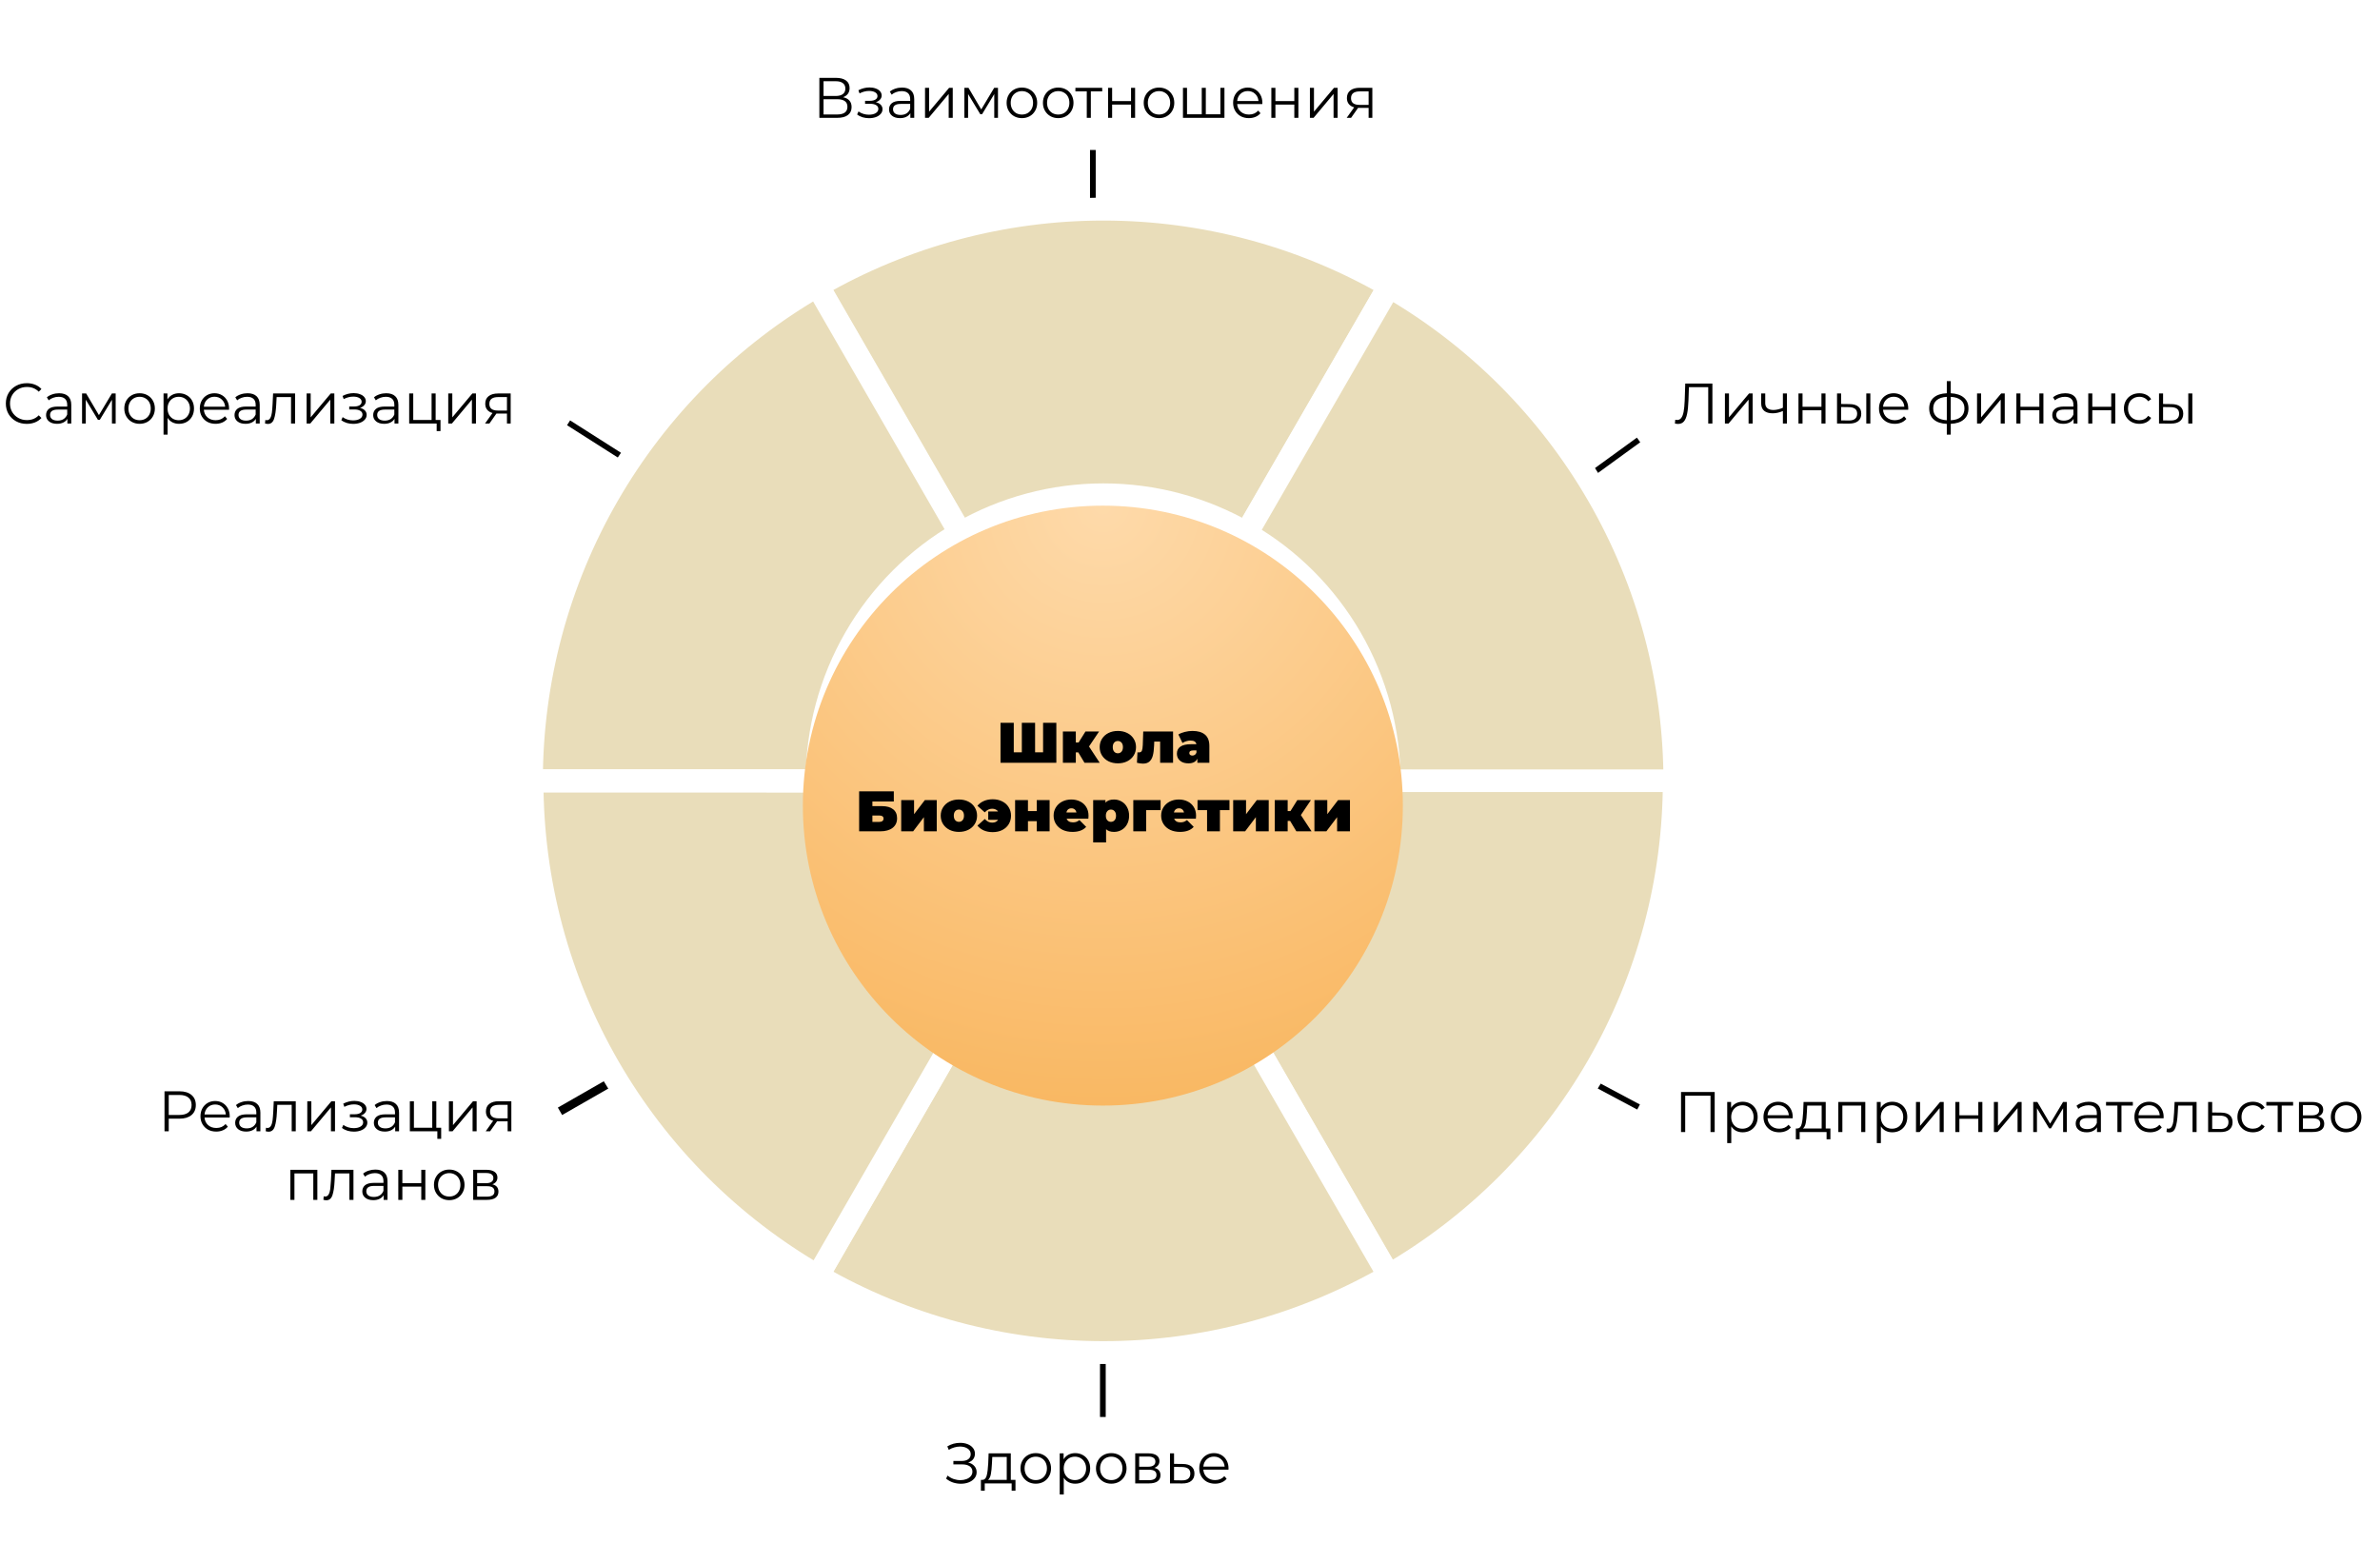 <?xml version="1.0" encoding="UTF-8"?> <svg xmlns="http://www.w3.org/2000/svg" width="833" height="547" viewBox="0 0 833 547" fill="none"> <path d="M196 389L237 365.5" stroke="black" stroke-width="3"></path> <path d="M199 148L237.5 172.5" stroke="black" stroke-width="2"></path> <path d="M382.5 52.5V100" stroke="black" stroke-width="2"></path> <path d="M537 180.5L573.5 154" stroke="black" stroke-width="2"></path> <path d="M386 447.5V496" stroke="black" stroke-width="2"></path> <path d="M519 358.5L573.5 387.5" stroke="black" stroke-width="2"></path> <mask id="path-7-outside-1" maskUnits="userSpaceOnUse" x="280.741" y="7.036" width="238.483" height="230.064" fill="black"> <rect fill="white" x="280.741" y="7.036" width="238.483" height="230.064"></rect> <path d="M286.205 100C316.615 82.443 351.112 73.201 386.226 73.205C421.34 73.209 455.835 82.457 486.241 100.021L436.223 186.613C421.02 177.831 403.773 173.207 386.216 173.205C368.658 173.203 351.41 177.824 336.205 186.603L286.205 100Z"></path> </mask> <path d="M286.205 100C316.615 82.443 351.112 73.201 386.226 73.205C421.34 73.209 455.835 82.457 486.241 100.021L436.223 186.613C421.02 177.831 403.773 173.207 386.216 173.205C368.658 173.203 351.41 177.824 336.205 186.603L286.205 100Z" fill="#E9DDBA"></path> <path d="M286.205 100C316.615 82.443 351.112 73.201 386.226 73.205C421.34 73.209 455.835 82.457 486.241 100.021L436.223 186.613C421.02 177.831 403.773 173.207 386.216 173.205C368.658 173.203 351.41 177.824 336.205 186.603L286.205 100Z" stroke="white" stroke-width="8" mask="url(#path-7-outside-1)"></path> <mask id="path-8-outside-2" maskUnits="userSpaceOnUse" x="404.741" y="94.789" width="238.483" height="230.064" fill="black"> <rect fill="white" x="404.741" y="94.789" width="238.483" height="230.064"></rect> <path d="M486.205 100.253C516.615 117.81 541.867 143.064 559.421 173.476C576.975 203.888 586.212 238.385 586.205 273.5L486.205 273.479C486.209 255.922 481.59 238.673 472.813 223.467C464.036 208.261 451.41 195.634 436.205 186.855L486.205 100.253Z"></path> </mask> <path d="M486.205 100.253C516.615 117.81 541.867 143.064 559.421 173.476C576.975 203.888 586.212 238.385 586.205 273.5L486.205 273.479C486.209 255.922 481.59 238.673 472.813 223.467C464.036 208.261 451.41 195.634 436.205 186.855L486.205 100.253Z" fill="#E9DDBA"></path> <path d="M486.205 100.253C516.615 117.81 541.867 143.064 559.421 173.476C576.975 203.888 586.212 238.385 586.205 273.5L486.205 273.479C486.209 255.922 481.59 238.673 472.813 223.467C464.036 208.261 451.41 195.634 436.205 186.855L486.205 100.253Z" stroke="white" stroke-width="8" mask="url(#path-8-outside-2)"></path> <mask id="path-9-outside-3" maskUnits="userSpaceOnUse" x="430" y="269.253" width="160" height="183" fill="black"> <rect fill="white" x="430" y="269.253" width="160" height="183"></rect> <path d="M586 273.253C586 308.367 576.755 342.863 559.195 373.271C541.634 403.679 516.377 428.928 485.964 446.479L435.982 359.866C451.189 351.091 463.817 338.466 472.597 323.262C481.378 308.058 486 290.81 486 273.253H586Z"></path> </mask> <path d="M586 273.253C586 308.367 576.755 342.863 559.195 373.271C541.634 403.679 516.377 428.928 485.964 446.479L435.982 359.866C451.189 351.091 463.817 338.466 472.597 323.262C481.378 308.058 486 290.81 486 273.253H586Z" fill="#E9DDBA"></path> <path d="M586 273.253C586 308.367 576.755 342.863 559.195 373.271C541.634 403.679 516.377 428.928 485.964 446.479L435.982 359.866C451.189 351.091 463.817 338.466 472.597 323.262C481.378 308.058 486 290.81 486 273.253H586Z" stroke="white" stroke-width="8" mask="url(#path-9-outside-3)"></path> <mask id="path-10-outside-4" maskUnits="userSpaceOnUse" x="253.187" y="309.563" width="238.483" height="230.064" fill="black"> <rect fill="white" x="253.187" y="309.563" width="238.483" height="230.064"></rect> <path d="M486.205 446.663C455.795 464.22 421.299 473.462 386.184 473.458C351.07 473.454 316.575 464.206 286.169 446.642L336.187 360.05C351.39 368.832 368.637 373.456 386.195 373.458C403.752 373.46 421 368.839 436.205 360.061L486.205 446.663Z"></path> </mask> <path d="M486.205 446.663C455.795 464.22 421.299 473.462 386.184 473.458C351.07 473.454 316.575 464.206 286.169 446.642L336.187 360.05C351.39 368.832 368.637 373.456 386.195 373.458C403.752 373.46 421 368.839 436.205 360.061L486.205 446.663Z" fill="#E9DDBA"></path> <path d="M486.205 446.663C455.795 464.22 421.299 473.462 386.184 473.458C351.07 473.454 316.575 464.206 286.169 446.642L336.187 360.05C351.39 368.832 368.637 373.456 386.195 373.458C403.752 373.46 421 368.839 436.205 360.061L486.205 446.663Z" stroke="white" stroke-width="8" mask="url(#path-10-outside-4)"></path> <mask id="path-11-outside-5" maskUnits="userSpaceOnUse" x="129.187" y="222.063" width="238.483" height="230.064" fill="black"> <rect fill="white" x="129.187" y="222.063" width="238.483" height="230.064"></rect> <path d="M286.205 446.663C255.795 429.106 230.544 403.852 212.99 373.44C195.435 343.028 186.198 308.531 186.205 273.416L286.205 273.437C286.201 290.994 290.82 308.243 299.597 323.449C308.374 338.655 321 351.282 336.205 360.061L286.205 446.663Z"></path> </mask> <path d="M286.205 446.663C255.795 429.106 230.544 403.852 212.99 373.44C195.435 343.028 186.198 308.531 186.205 273.416L286.205 273.437C286.201 290.994 290.82 308.243 299.597 323.449C308.374 338.655 321 351.282 336.205 360.061L286.205 446.663Z" fill="#E9DDBA"></path> <path d="M286.205 446.663C255.795 429.106 230.544 403.852 212.99 373.44C195.435 343.028 186.198 308.531 186.205 273.416L286.205 273.437C286.201 290.994 290.82 308.243 299.597 323.449C308.374 338.655 321 351.282 336.205 360.061L286.205 446.663Z" stroke="white" stroke-width="8" mask="url(#path-11-outside-5)"></path> <mask id="path-12-outside-6" maskUnits="userSpaceOnUse" x="182" y="94.253" width="160" height="183" fill="black"> <rect fill="white" x="182" y="94.253" width="160" height="183"></rect> <path d="M186 273.253C186 238.138 195.245 203.643 212.805 173.235C230.366 142.827 255.623 117.578 286.036 100.027L336.018 186.64C320.811 195.415 308.183 208.04 299.403 223.244C290.622 238.448 286 255.696 286 273.253L186 273.253Z"></path> </mask> <path d="M186 273.253C186 238.138 195.245 203.643 212.805 173.235C230.366 142.827 255.623 117.578 286.036 100.027L336.018 186.64C320.811 195.415 308.183 208.04 299.403 223.244C290.622 238.448 286 255.696 286 273.253L186 273.253Z" fill="#E9DDBA"></path> <path d="M186 273.253C186 238.138 195.245 203.643 212.805 173.235C230.366 142.827 255.623 117.578 286.036 100.027L336.018 186.64C320.811 195.415 308.183 208.04 299.403 223.244C290.622 238.448 286 255.696 286 273.253L186 273.253Z" stroke="white" stroke-width="8" mask="url(#path-12-outside-6)"></path> <path d="M295.078 34.033C296.051 34.233 296.791 34.626 297.298 35.213C297.805 35.786 298.058 36.54 298.058 37.473C298.058 38.686 297.625 39.62 296.758 40.273C295.905 40.926 294.645 41.253 292.978 41.253H286.778V27.253H292.598C294.091 27.253 295.258 27.56 296.098 28.173C296.938 28.786 297.358 29.673 297.358 30.833C297.358 31.62 297.158 32.286 296.758 32.833C296.358 33.366 295.798 33.766 295.078 34.033ZM288.238 33.593H292.518C293.598 33.593 294.425 33.373 294.998 32.933C295.585 32.493 295.878 31.853 295.878 31.013C295.878 30.173 295.585 29.533 294.998 29.093C294.425 28.653 293.598 28.433 292.518 28.433H288.238V33.593ZM292.978 40.073C295.391 40.073 296.598 39.173 296.598 37.373C296.598 35.613 295.391 34.733 292.978 34.733H288.238V40.073H292.978ZM306.538 35.773C307.285 35.946 307.858 36.246 308.258 36.673C308.672 37.1 308.878 37.62 308.878 38.233C308.878 38.846 308.665 39.393 308.238 39.873C307.825 40.353 307.258 40.726 306.538 40.993C305.818 41.246 305.025 41.373 304.158 41.373C303.398 41.373 302.652 41.266 301.918 41.053C301.185 40.826 300.545 40.5 299.998 40.073L300.478 39.013C300.958 39.373 301.518 39.653 302.158 39.853C302.798 40.053 303.445 40.153 304.098 40.153C305.072 40.153 305.865 39.973 306.478 39.613C307.105 39.24 307.418 38.74 307.418 38.113C307.418 37.553 307.165 37.12 306.658 36.813C306.152 36.493 305.458 36.333 304.578 36.333H302.778V35.293H304.498C305.285 35.293 305.918 35.146 306.398 34.853C306.878 34.546 307.118 34.14 307.118 33.633C307.118 33.073 306.845 32.633 306.298 32.313C305.765 31.993 305.065 31.833 304.198 31.833C303.065 31.833 301.945 32.12 300.838 32.693L300.438 31.593C301.692 30.94 302.992 30.613 304.338 30.613C305.138 30.613 305.858 30.733 306.498 30.973C307.152 31.2 307.658 31.526 308.018 31.953C308.392 32.38 308.578 32.873 308.578 33.433C308.578 33.966 308.392 34.44 308.018 34.853C307.658 35.266 307.165 35.573 306.538 35.773ZM315.722 30.653C317.095 30.653 318.149 31 318.882 31.693C319.615 32.373 319.982 33.386 319.982 34.733V41.253H318.622V39.613C318.302 40.16 317.829 40.586 317.202 40.893C316.589 41.2 315.855 41.353 315.002 41.353C313.829 41.353 312.895 41.073 312.202 40.513C311.509 39.953 311.162 39.213 311.162 38.293C311.162 37.4 311.482 36.68 312.122 36.133C312.775 35.586 313.809 35.313 315.222 35.313H318.562V34.673C318.562 33.766 318.309 33.08 317.802 32.613C317.295 32.133 316.555 31.893 315.582 31.893C314.915 31.893 314.275 32.006 313.662 32.233C313.049 32.446 312.522 32.746 312.082 33.133L311.442 32.073C311.975 31.62 312.615 31.273 313.362 31.033C314.109 30.78 314.895 30.653 315.722 30.653ZM315.222 40.233C316.022 40.233 316.709 40.053 317.282 39.693C317.855 39.32 318.282 38.786 318.562 38.093V36.373H315.262C313.462 36.373 312.562 37 312.562 38.253C312.562 38.866 312.795 39.353 313.262 39.713C313.729 40.06 314.382 40.233 315.222 40.233ZM323.762 30.733H325.182V39.093L332.202 30.733H333.462V41.253H332.042V32.893L325.042 41.253H323.762V30.733ZM349.292 30.733V41.253H347.992V32.933L343.732 39.973H343.092L338.832 32.913V41.253H337.532V30.733H338.972L343.432 38.313L347.972 30.733H349.292ZM357.673 41.353C356.659 41.353 355.746 41.126 354.933 40.673C354.119 40.206 353.479 39.566 353.013 38.753C352.546 37.94 352.313 37.02 352.313 35.993C352.313 34.966 352.546 34.046 353.013 33.233C353.479 32.42 354.119 31.786 354.933 31.333C355.746 30.88 356.659 30.653 357.673 30.653C358.686 30.653 359.599 30.88 360.413 31.333C361.226 31.786 361.859 32.42 362.313 33.233C362.779 34.046 363.013 34.966 363.013 35.993C363.013 37.02 362.779 37.94 362.313 38.753C361.859 39.566 361.226 40.206 360.413 40.673C359.599 41.126 358.686 41.353 357.673 41.353ZM357.673 40.093C358.419 40.093 359.086 39.926 359.673 39.593C360.273 39.246 360.739 38.76 361.073 38.133C361.406 37.506 361.573 36.793 361.573 35.993C361.573 35.193 361.406 34.48 361.073 33.853C360.739 33.226 360.273 32.746 359.673 32.413C359.086 32.066 358.419 31.893 357.673 31.893C356.926 31.893 356.253 32.066 355.653 32.413C355.066 32.746 354.599 33.226 354.252 33.853C353.919 34.48 353.753 35.193 353.753 35.993C353.753 36.793 353.919 37.506 354.252 38.133C354.599 38.76 355.066 39.246 355.653 39.593C356.253 39.926 356.926 40.093 357.673 40.093ZM370.387 41.353C369.374 41.353 368.461 41.126 367.647 40.673C366.834 40.206 366.194 39.566 365.727 38.753C365.261 37.94 365.027 37.02 365.027 35.993C365.027 34.966 365.261 34.046 365.727 33.233C366.194 32.42 366.834 31.786 367.647 31.333C368.461 30.88 369.374 30.653 370.387 30.653C371.401 30.653 372.314 30.88 373.127 31.333C373.941 31.786 374.574 32.42 375.027 33.233C375.494 34.046 375.727 34.966 375.727 35.993C375.727 37.02 375.494 37.94 375.027 38.753C374.574 39.566 373.941 40.206 373.127 40.673C372.314 41.126 371.401 41.353 370.387 41.353ZM370.387 40.093C371.134 40.093 371.801 39.926 372.387 39.593C372.987 39.246 373.454 38.76 373.787 38.133C374.121 37.506 374.287 36.793 374.287 35.993C374.287 35.193 374.121 34.48 373.787 33.853C373.454 33.226 372.987 32.746 372.387 32.413C371.801 32.066 371.134 31.893 370.387 31.893C369.641 31.893 368.967 32.066 368.367 32.413C367.781 32.746 367.314 33.226 366.967 33.853C366.634 34.48 366.467 35.193 366.467 35.993C366.467 36.793 366.634 37.506 366.967 38.133C367.314 38.76 367.781 39.246 368.367 39.593C368.967 39.926 369.641 40.093 370.387 40.093ZM385.772 31.993H381.792V41.253H380.372V31.993H376.392V30.733H385.772V31.993ZM387.825 30.733H389.245V35.393H395.865V30.733H397.285V41.253H395.865V36.613H389.245V41.253H387.825V30.733ZM405.661 41.353C404.647 41.353 403.734 41.126 402.921 40.673C402.107 40.206 401.467 39.566 401.001 38.753C400.534 37.94 400.301 37.02 400.301 35.993C400.301 34.966 400.534 34.046 401.001 33.233C401.467 32.42 402.107 31.786 402.921 31.333C403.734 30.88 404.647 30.653 405.661 30.653C406.674 30.653 407.587 30.88 408.401 31.333C409.214 31.786 409.847 32.42 410.301 33.233C410.767 34.046 411.001 34.966 411.001 35.993C411.001 37.02 410.767 37.94 410.301 38.753C409.847 39.566 409.214 40.206 408.401 40.673C407.587 41.126 406.674 41.353 405.661 41.353ZM405.661 40.093C406.407 40.093 407.074 39.926 407.661 39.593C408.261 39.246 408.727 38.76 409.061 38.133C409.394 37.506 409.561 36.793 409.561 35.993C409.561 35.193 409.394 34.48 409.061 33.853C408.727 33.226 408.261 32.746 407.661 32.413C407.074 32.066 406.407 31.893 405.661 31.893C404.914 31.893 404.241 32.066 403.641 32.413C403.054 32.746 402.587 33.226 402.241 33.853C401.907 34.48 401.741 35.193 401.741 35.993C401.741 36.793 401.907 37.506 402.241 38.133C402.587 38.76 403.054 39.246 403.641 39.593C404.241 39.926 404.914 40.093 405.661 40.093ZM428.556 30.733V41.253H414.036V30.733H415.456V40.013H420.616V30.733H422.036V40.013H427.136V30.733H428.556ZM441.81 36.433H433.01C433.09 37.526 433.51 38.413 434.27 39.093C435.03 39.76 435.99 40.093 437.15 40.093C437.803 40.093 438.403 39.98 438.95 39.753C439.497 39.513 439.97 39.166 440.37 38.713L441.17 39.633C440.703 40.193 440.117 40.62 439.41 40.913C438.717 41.206 437.95 41.353 437.11 41.353C436.03 41.353 435.07 41.126 434.23 40.673C433.403 40.206 432.757 39.566 432.29 38.753C431.823 37.94 431.59 37.02 431.59 35.993C431.59 34.966 431.81 34.046 432.25 33.233C432.703 32.42 433.317 31.786 434.09 31.333C434.877 30.88 435.757 30.653 436.73 30.653C437.703 30.653 438.577 30.88 439.35 31.333C440.123 31.786 440.73 32.42 441.17 33.233C441.61 34.033 441.83 34.953 441.83 35.993L441.81 36.433ZM436.73 31.873C435.717 31.873 434.863 32.2 434.17 32.853C433.49 33.493 433.103 34.333 433.01 35.373H440.47C440.377 34.333 439.983 33.493 439.29 32.853C438.61 32.2 437.757 31.873 436.73 31.873ZM444.973 30.733H446.393V35.393H453.013V30.733H454.433V41.253H453.013V36.613H446.393V41.253H444.973V30.733ZM458.469 30.733H459.889V39.093L466.909 30.733H468.169V41.253H466.749V32.893L459.749 41.253H458.469V30.733ZM480.319 30.733V41.253H479.019V37.773H475.719H475.319L472.879 41.253H471.339L473.959 37.573C473.145 37.346 472.519 36.96 472.079 36.413C471.639 35.866 471.419 35.173 471.419 34.333C471.419 33.16 471.819 32.266 472.619 31.653C473.419 31.04 474.512 30.733 475.899 30.733H480.319ZM472.859 34.373C472.859 35.933 473.852 36.713 475.839 36.713H479.019V31.993H475.939C473.885 31.993 472.859 32.786 472.859 34.373Z" fill="black"></path> <path d="M599.34 134.253V148.253H597.88V135.533H591.12L590.96 140.213C590.893 142.146 590.733 143.706 590.48 144.893C590.24 146.066 589.867 146.946 589.36 147.533C588.853 148.106 588.18 148.393 587.34 148.393C586.98 148.393 586.607 148.346 586.22 148.253L586.34 146.933C586.567 146.986 586.787 147.013 587 147.013C587.587 147.013 588.06 146.78 588.42 146.313C588.793 145.846 589.073 145.126 589.26 144.153C589.447 143.166 589.573 141.866 589.64 140.253L589.84 134.253H599.34ZM603.723 137.733H605.143V146.093L612.163 137.733H613.423V148.253H612.003V139.893L605.003 148.253H603.723V137.733ZM625.433 137.733V148.253H624.013V143.873C622.799 144.406 621.606 144.673 620.433 144.673C619.166 144.673 618.179 144.386 617.473 143.813C616.766 143.226 616.413 142.353 616.413 141.193V137.733H617.833V141.113C617.833 141.9 618.086 142.5 618.593 142.913C619.099 143.313 619.799 143.513 620.693 143.513C621.679 143.513 622.786 143.253 624.013 142.733V137.733H625.433ZM629.465 137.733H630.885V142.393H637.505V137.733H638.925V148.253H637.505V143.613H630.885V148.253H629.465V137.733ZM647.381 141.453C648.701 141.466 649.708 141.76 650.401 142.333C651.095 142.906 651.441 143.733 651.441 144.813C651.441 145.933 651.068 146.793 650.321 147.393C649.575 147.993 648.508 148.286 647.121 148.273L642.961 148.253V137.733H644.381V141.413L647.381 141.453ZM653.201 137.733H654.621V148.253H653.201V137.733ZM647.041 147.193C648.015 147.206 648.748 147.013 649.241 146.613C649.748 146.2 650.001 145.6 650.001 144.813C650.001 144.04 649.755 143.466 649.261 143.093C648.768 142.72 648.028 142.526 647.041 142.513L644.381 142.473V147.153L647.041 147.193ZM667.865 143.433H659.065C659.145 144.526 659.565 145.413 660.325 146.093C661.085 146.76 662.045 147.093 663.205 147.093C663.858 147.093 664.458 146.98 665.005 146.753C665.551 146.513 666.025 146.166 666.425 145.713L667.225 146.633C666.758 147.193 666.171 147.62 665.465 147.913C664.771 148.206 664.005 148.353 663.165 148.353C662.085 148.353 661.125 148.126 660.285 147.673C659.458 147.206 658.811 146.566 658.345 145.753C657.878 144.94 657.645 144.02 657.645 142.993C657.645 141.966 657.865 141.046 658.305 140.233C658.758 139.42 659.371 138.786 660.145 138.333C660.931 137.88 661.811 137.653 662.785 137.653C663.758 137.653 664.631 137.88 665.405 138.333C666.178 138.786 666.785 139.42 667.225 140.233C667.665 141.033 667.885 141.953 667.885 142.993L667.865 143.433ZM662.785 138.873C661.771 138.873 660.918 139.2 660.225 139.853C659.545 140.493 659.158 141.333 659.065 142.373H666.525C666.431 141.333 666.038 140.493 665.345 139.853C664.665 139.2 663.811 138.873 662.785 138.873ZM688.962 142.973C688.962 144.613 688.422 145.9 687.342 146.833C686.262 147.766 684.736 148.273 682.762 148.353V152.133H681.382V148.373C679.422 148.293 677.902 147.786 676.822 146.853C675.756 145.906 675.222 144.613 675.222 142.973C675.222 141.346 675.756 140.073 676.822 139.153C677.902 138.233 679.422 137.733 681.382 137.653V133.413H682.762V137.653C684.736 137.746 686.262 138.253 687.342 139.173C688.422 140.093 688.962 141.36 688.962 142.973ZM676.622 142.973C676.622 144.226 677.022 145.206 677.822 145.913C678.636 146.62 679.822 147.02 681.382 147.113V138.913C679.836 138.993 678.656 139.386 677.842 140.093C677.029 140.786 676.622 141.746 676.622 142.973ZM682.762 147.113C684.322 147.033 685.509 146.64 686.322 145.933C687.149 145.226 687.562 144.24 687.562 142.973C687.562 141.733 687.149 140.766 686.322 140.073C685.509 139.38 684.322 138.993 682.762 138.913V147.113ZM691.965 137.733H693.385V146.093L700.405 137.733H701.665V148.253H700.245V139.893L693.245 148.253H691.965V137.733ZM705.735 137.733H707.155V142.393H713.775V137.733H715.195V148.253H713.775V143.613H707.155V148.253H705.735V137.733ZM722.851 137.653C724.224 137.653 725.278 138 726.011 138.693C726.744 139.373 727.111 140.386 727.111 141.733V148.253H725.751V146.613C725.431 147.16 724.958 147.586 724.331 147.893C723.718 148.2 722.984 148.353 722.131 148.353C720.958 148.353 720.024 148.073 719.331 147.513C718.638 146.953 718.291 146.213 718.291 145.293C718.291 144.4 718.611 143.68 719.251 143.133C719.904 142.586 720.938 142.313 722.351 142.313H725.691V141.673C725.691 140.766 725.438 140.08 724.931 139.613C724.424 139.133 723.684 138.893 722.711 138.893C722.044 138.893 721.404 139.006 720.791 139.233C720.178 139.446 719.651 139.746 719.211 140.133L718.571 139.073C719.104 138.62 719.744 138.273 720.491 138.033C721.238 137.78 722.024 137.653 722.851 137.653ZM722.351 147.233C723.151 147.233 723.838 147.053 724.411 146.693C724.984 146.32 725.411 145.786 725.691 145.093V143.373H722.391C720.591 143.373 719.691 144 719.691 145.253C719.691 145.866 719.924 146.353 720.391 146.713C720.858 147.06 721.511 147.233 722.351 147.233ZM730.891 137.733H732.311V142.393H738.931V137.733H740.351V148.253H738.931V143.613H732.311V148.253H730.891V137.733ZM748.787 148.353C747.747 148.353 746.814 148.126 745.987 147.673C745.174 147.22 744.534 146.586 744.067 145.773C743.601 144.946 743.367 144.02 743.367 142.993C743.367 141.966 743.601 141.046 744.067 140.233C744.534 139.42 745.174 138.786 745.987 138.333C746.814 137.88 747.747 137.653 748.787 137.653C749.694 137.653 750.501 137.833 751.207 138.193C751.927 138.54 752.494 139.053 752.907 139.733L751.847 140.453C751.501 139.933 751.061 139.546 750.527 139.293C749.994 139.026 749.414 138.893 748.787 138.893C748.027 138.893 747.341 139.066 746.727 139.413C746.127 139.746 745.654 140.226 745.307 140.853C744.974 141.48 744.807 142.193 744.807 142.993C744.807 143.806 744.974 144.526 745.307 145.153C745.654 145.766 746.127 146.246 746.727 146.593C747.341 146.926 748.027 147.093 748.787 147.093C749.414 147.093 749.994 146.966 750.527 146.713C751.061 146.46 751.501 146.073 751.847 145.553L752.907 146.273C752.494 146.953 751.927 147.473 751.207 147.833C750.487 148.18 749.681 148.353 748.787 148.353ZM760.077 141.453C761.397 141.466 762.403 141.76 763.097 142.333C763.79 142.906 764.137 143.733 764.137 144.813C764.137 145.933 763.763 146.793 763.017 147.393C762.27 147.993 761.203 148.286 759.817 148.273L755.657 148.253V137.733H757.077V141.413L760.077 141.453ZM765.897 137.733H767.317V148.253H765.897V137.733ZM759.737 147.193C760.71 147.206 761.443 147.013 761.937 146.613C762.443 146.2 762.697 145.6 762.697 144.813C762.697 144.04 762.45 143.466 761.957 143.093C761.463 142.72 760.723 142.526 759.737 142.513L757.077 142.473V147.153L759.737 147.193Z" fill="black"></path> <path d="M600.14 382.253V396.253H598.68V383.533H589.82V396.253H588.36V382.253H600.14ZM609.944 385.653C610.931 385.653 611.824 385.88 612.624 386.333C613.424 386.773 614.051 387.4 614.504 388.213C614.957 389.026 615.184 389.953 615.184 390.993C615.184 392.046 614.957 392.98 614.504 393.793C614.051 394.606 613.424 395.24 612.624 395.693C611.837 396.133 610.944 396.353 609.944 396.353C609.091 396.353 608.317 396.18 607.624 395.833C606.944 395.473 606.384 394.953 605.944 394.273V400.133H604.524V385.733H605.884V387.813C606.311 387.12 606.871 386.586 607.564 386.213C608.271 385.84 609.064 385.653 609.944 385.653ZM609.844 395.093C610.577 395.093 611.244 394.926 611.844 394.593C612.444 394.246 612.911 393.76 613.244 393.133C613.591 392.506 613.764 391.793 613.764 390.993C613.764 390.193 613.591 389.486 613.244 388.873C612.911 388.246 612.444 387.76 611.844 387.413C611.244 387.066 610.577 386.893 609.844 386.893C609.097 386.893 608.424 387.066 607.824 387.413C607.237 387.76 606.771 388.246 606.424 388.873C606.091 389.486 605.924 390.193 605.924 390.993C605.924 391.793 606.091 392.506 606.424 393.133C606.771 393.76 607.237 394.246 607.824 394.593C608.424 394.926 609.097 395.093 609.844 395.093ZM627.435 391.433H618.635C618.715 392.526 619.135 393.413 619.895 394.093C620.655 394.76 621.615 395.093 622.775 395.093C623.428 395.093 624.028 394.98 624.575 394.753C625.122 394.513 625.595 394.166 625.995 393.713L626.795 394.633C626.328 395.193 625.742 395.62 625.035 395.913C624.342 396.206 623.575 396.353 622.735 396.353C621.655 396.353 620.695 396.126 619.855 395.673C619.028 395.206 618.382 394.566 617.915 393.753C617.448 392.94 617.215 392.02 617.215 390.993C617.215 389.966 617.435 389.046 617.875 388.233C618.328 387.42 618.942 386.786 619.715 386.333C620.502 385.88 621.382 385.653 622.355 385.653C623.328 385.653 624.202 385.88 624.975 386.333C625.748 386.786 626.355 387.42 626.795 388.233C627.235 389.033 627.455 389.953 627.455 390.993L627.435 391.433ZM622.355 386.873C621.342 386.873 620.488 387.2 619.795 387.853C619.115 388.493 618.728 389.333 618.635 390.373H626.095C626.002 389.333 625.608 388.493 624.915 387.853C624.235 387.2 623.382 386.873 622.355 386.873ZM640.643 395.013V398.793H639.303V396.253H629.883V398.793H628.543V395.013H629.143C629.85 394.973 630.33 394.453 630.583 393.453C630.837 392.453 631.01 391.053 631.103 389.253L631.243 385.733H639.003V395.013H640.643ZM632.403 389.333C632.337 390.826 632.21 392.06 632.023 393.033C631.837 393.993 631.503 394.653 631.023 395.013H637.583V386.993H632.523L632.403 389.333ZM652.851 385.733V396.253H651.431V386.993H644.831V396.253H643.411V385.733H652.851ZM662.307 385.653C663.294 385.653 664.187 385.88 664.987 386.333C665.787 386.773 666.414 387.4 666.867 388.213C667.321 389.026 667.547 389.953 667.547 390.993C667.547 392.046 667.321 392.98 666.867 393.793C666.414 394.606 665.787 395.24 664.987 395.693C664.201 396.133 663.307 396.353 662.307 396.353C661.454 396.353 660.681 396.18 659.987 395.833C659.307 395.473 658.747 394.953 658.307 394.273V400.133H656.887V385.733H658.247V387.813C658.674 387.12 659.234 386.586 659.927 386.213C660.634 385.84 661.427 385.653 662.307 385.653ZM662.207 395.093C662.941 395.093 663.607 394.926 664.207 394.593C664.807 394.246 665.274 393.76 665.607 393.133C665.954 392.506 666.127 391.793 666.127 390.993C666.127 390.193 665.954 389.486 665.607 388.873C665.274 388.246 664.807 387.76 664.207 387.413C663.607 387.066 662.941 386.893 662.207 386.893C661.461 386.893 660.787 387.066 660.187 387.413C659.601 387.76 659.134 388.246 658.787 388.873C658.454 389.486 658.287 390.193 658.287 390.993C658.287 391.793 658.454 392.506 658.787 393.133C659.134 393.76 659.601 394.246 660.187 394.593C660.787 394.926 661.461 395.093 662.207 395.093ZM670.598 385.733H672.018V394.093L679.038 385.733H680.298V396.253H678.878V387.893L671.878 396.253H670.598V385.733ZM684.368 385.733H685.788V390.393H692.408V385.733H693.828V396.253H692.408V391.613H685.788V396.253H684.368V385.733ZM697.864 385.733H699.284V394.093L706.304 385.733H707.564V396.253H706.144V387.893L699.144 396.253H697.864V385.733ZM723.393 385.733V396.253H722.093V387.933L717.833 394.973H717.193L712.933 387.913V396.253H711.633V385.733H713.073L717.533 393.313L722.073 385.733H723.393ZM731.054 385.653C732.427 385.653 733.481 386 734.214 386.693C734.947 387.373 735.314 388.386 735.314 389.733V396.253H733.954V394.613C733.634 395.16 733.161 395.586 732.534 395.893C731.921 396.2 731.187 396.353 730.334 396.353C729.161 396.353 728.227 396.073 727.534 395.513C726.841 394.953 726.494 394.213 726.494 393.293C726.494 392.4 726.814 391.68 727.454 391.133C728.107 390.586 729.141 390.313 730.554 390.313H733.894V389.673C733.894 388.766 733.641 388.08 733.134 387.613C732.627 387.133 731.887 386.893 730.914 386.893C730.247 386.893 729.607 387.006 728.994 387.233C728.381 387.446 727.854 387.746 727.414 388.133L726.774 387.073C727.307 386.62 727.947 386.273 728.694 386.033C729.441 385.78 730.227 385.653 731.054 385.653ZM730.554 395.233C731.354 395.233 732.041 395.053 732.614 394.693C733.187 394.32 733.614 393.786 733.894 393.093V391.373H730.594C728.794 391.373 727.894 392 727.894 393.253C727.894 393.866 728.127 394.353 728.594 394.713C729.061 395.06 729.714 395.233 730.554 395.233ZM746.494 386.993H742.514V396.253H741.094V386.993H737.114V385.733H746.494V386.993ZM757.259 391.433H748.459C748.539 392.526 748.959 393.413 749.719 394.093C750.479 394.76 751.439 395.093 752.599 395.093C753.252 395.093 753.852 394.98 754.399 394.753C754.946 394.513 755.419 394.166 755.819 393.713L756.619 394.633C756.152 395.193 755.566 395.62 754.859 395.913C754.166 396.206 753.399 396.353 752.559 396.353C751.479 396.353 750.519 396.126 749.679 395.673C748.852 395.206 748.206 394.566 747.739 393.753C747.272 392.94 747.039 392.02 747.039 390.993C747.039 389.966 747.259 389.046 747.699 388.233C748.152 387.42 748.766 386.786 749.539 386.333C750.326 385.88 751.206 385.653 752.179 385.653C753.152 385.653 754.026 385.88 754.799 386.333C755.572 386.786 756.179 387.42 756.619 388.233C757.059 389.033 757.279 389.953 757.279 390.993L757.259 391.433ZM752.179 386.873C751.166 386.873 750.312 387.2 749.619 387.853C748.939 388.493 748.552 389.333 748.459 390.373H755.919C755.826 389.333 755.432 388.493 754.739 387.853C754.059 387.2 753.206 386.873 752.179 386.873ZM768.808 385.733V396.253H767.388V386.993H762.348L762.208 389.593C762.101 391.78 761.848 393.46 761.448 394.633C761.048 395.806 760.334 396.393 759.308 396.393C759.028 396.393 758.688 396.34 758.288 396.233L758.388 395.013C758.628 395.066 758.794 395.093 758.888 395.093C759.434 395.093 759.848 394.84 760.128 394.333C760.408 393.826 760.594 393.2 760.688 392.453C760.781 391.706 760.861 390.72 760.928 389.493L761.108 385.733H768.808ZM777.364 389.453C778.684 389.466 779.684 389.76 780.364 390.333C781.058 390.906 781.404 391.733 781.404 392.813C781.404 393.933 781.031 394.793 780.284 395.393C779.551 395.993 778.484 396.286 777.084 396.273L772.844 396.253V385.733H774.264V389.413L777.364 389.453ZM777.004 395.193C777.978 395.206 778.711 395.013 779.204 394.613C779.711 394.2 779.964 393.6 779.964 392.813C779.964 392.04 779.718 391.466 779.224 391.093C778.731 390.72 777.991 390.526 777.004 390.513L774.264 390.473V395.153L777.004 395.193ZM788.514 396.353C787.474 396.353 786.54 396.126 785.714 395.673C784.9 395.22 784.26 394.586 783.794 393.773C783.327 392.946 783.094 392.02 783.094 390.993C783.094 389.966 783.327 389.046 783.794 388.233C784.26 387.42 784.9 386.786 785.714 386.333C786.54 385.88 787.474 385.653 788.514 385.653C789.42 385.653 790.227 385.833 790.934 386.193C791.654 386.54 792.22 387.053 792.634 387.733L791.574 388.453C791.227 387.933 790.787 387.546 790.254 387.293C789.72 387.026 789.14 386.893 788.514 386.893C787.754 386.893 787.067 387.066 786.454 387.413C785.854 387.746 785.38 388.226 785.034 388.853C784.7 389.48 784.534 390.193 784.534 390.993C784.534 391.806 784.7 392.526 785.034 393.153C785.38 393.766 785.854 394.246 786.454 394.593C787.067 394.926 787.754 395.093 788.514 395.093C789.14 395.093 789.72 394.966 790.254 394.713C790.787 394.46 791.227 394.073 791.574 393.553L792.634 394.273C792.22 394.953 791.654 395.473 790.934 395.833C790.214 396.18 789.407 396.353 788.514 396.353ZM802.588 386.993H798.608V396.253H797.188V386.993H793.208V385.733H802.588V386.993ZM811.341 390.813C812.768 391.146 813.481 392.006 813.481 393.393C813.481 394.313 813.141 395.02 812.461 395.513C811.781 396.006 810.768 396.253 809.421 396.253H804.641V385.733H809.281C810.481 385.733 811.421 385.966 812.101 386.433C812.781 386.9 813.121 387.566 813.121 388.433C813.121 389.006 812.961 389.5 812.641 389.913C812.334 390.313 811.901 390.613 811.341 390.813ZM806.021 390.413H809.181C809.994 390.413 810.614 390.26 811.041 389.953C811.481 389.646 811.701 389.2 811.701 388.613C811.701 388.026 811.481 387.586 811.041 387.293C810.614 387 809.994 386.853 809.181 386.853H806.021V390.413ZM809.361 395.133C810.268 395.133 810.948 394.986 811.401 394.693C811.854 394.4 812.081 393.94 812.081 393.313C812.081 392.686 811.874 392.226 811.461 391.933C811.048 391.626 810.394 391.473 809.501 391.473H806.021V395.133H809.361ZM821.149 396.353C820.136 396.353 819.222 396.126 818.409 395.673C817.596 395.206 816.956 394.566 816.489 393.753C816.022 392.94 815.789 392.02 815.789 390.993C815.789 389.966 816.022 389.046 816.489 388.233C816.956 387.42 817.596 386.786 818.409 386.333C819.222 385.88 820.136 385.653 821.149 385.653C822.162 385.653 823.076 385.88 823.889 386.333C824.702 386.786 825.336 387.42 825.789 388.233C826.256 389.046 826.489 389.966 826.489 390.993C826.489 392.02 826.256 392.94 825.789 393.753C825.336 394.566 824.702 395.206 823.889 395.673C823.076 396.126 822.162 396.353 821.149 396.353ZM821.149 395.093C821.896 395.093 822.562 394.926 823.149 394.593C823.749 394.246 824.216 393.76 824.549 393.133C824.882 392.506 825.049 391.793 825.049 390.993C825.049 390.193 824.882 389.48 824.549 388.853C824.216 388.226 823.749 387.746 823.149 387.413C822.562 387.066 821.896 386.893 821.149 386.893C820.402 386.893 819.729 387.066 819.129 387.413C818.542 387.746 818.076 388.226 817.729 388.853C817.396 389.48 817.229 390.193 817.229 390.993C817.229 391.793 817.396 392.506 817.729 393.133C818.076 393.76 818.542 394.246 819.129 394.593C819.729 394.926 820.402 395.093 821.149 395.093Z" fill="black"></path> <path d="M338.864 511.933C339.784 512.16 340.504 512.573 341.024 513.173C341.557 513.773 341.824 514.493 341.824 515.333C341.824 516.146 341.57 516.86 341.064 517.473C340.557 518.086 339.884 518.56 339.044 518.893C338.204 519.213 337.29 519.373 336.304 519.373C335.37 519.373 334.45 519.226 333.544 518.933C332.65 518.626 331.844 518.173 331.124 517.573L331.664 516.513C332.277 517.033 332.977 517.433 333.764 517.713C334.55 517.98 335.344 518.113 336.144 518.113C336.904 518.113 337.604 517.993 338.244 517.753C338.884 517.513 339.39 517.173 339.764 516.733C340.15 516.28 340.344 515.746 340.344 515.133C340.344 514.32 340.024 513.693 339.384 513.253C338.744 512.813 337.844 512.593 336.684 512.593H333.684V511.393H336.604C337.59 511.393 338.357 511.186 338.904 510.773C339.464 510.346 339.744 509.76 339.744 509.013C339.744 508.186 339.39 507.54 338.684 507.073C337.977 506.593 337.09 506.353 336.024 506.353C335.357 506.353 334.684 506.453 334.004 506.653C333.324 506.84 332.677 507.126 332.064 507.513L331.564 506.293C332.95 505.466 334.45 505.053 336.064 505.053C337.01 505.053 337.877 505.206 338.664 505.513C339.45 505.82 340.07 506.26 340.524 506.833C340.99 507.406 341.224 508.08 341.224 508.853C341.224 509.6 341.017 510.246 340.604 510.793C340.19 511.326 339.61 511.706 338.864 511.933ZM355.419 518.013V521.793H354.079V519.253H344.659V521.793H343.319V518.013H343.919C344.625 517.973 345.105 517.453 345.359 516.453C345.612 515.453 345.785 514.053 345.879 512.253L346.019 508.733H353.779V518.013H355.419ZM347.179 512.333C347.112 513.826 346.985 515.06 346.799 516.033C346.612 516.993 346.279 517.653 345.799 518.013H352.359V509.993H347.299L347.179 512.333ZM362.526 519.353C361.513 519.353 360.599 519.126 359.786 518.673C358.973 518.206 358.333 517.566 357.866 516.753C357.399 515.94 357.166 515.02 357.166 513.993C357.166 512.966 357.399 512.046 357.866 511.233C358.333 510.42 358.973 509.786 359.786 509.333C360.599 508.88 361.513 508.653 362.526 508.653C363.539 508.653 364.453 508.88 365.266 509.333C366.079 509.786 366.713 510.42 367.166 511.233C367.633 512.046 367.866 512.966 367.866 513.993C367.866 515.02 367.633 515.94 367.166 516.753C366.713 517.566 366.079 518.206 365.266 518.673C364.453 519.126 363.539 519.353 362.526 519.353ZM362.526 518.093C363.273 518.093 363.939 517.926 364.526 517.593C365.126 517.246 365.593 516.76 365.926 516.133C366.259 515.506 366.426 514.793 366.426 513.993C366.426 513.193 366.259 512.48 365.926 511.853C365.593 511.226 365.126 510.746 364.526 510.413C363.939 510.066 363.273 509.893 362.526 509.893C361.779 509.893 361.106 510.066 360.506 510.413C359.919 510.746 359.453 511.226 359.106 511.853C358.773 512.48 358.606 513.193 358.606 513.993C358.606 514.793 358.773 515.506 359.106 516.133C359.453 516.76 359.919 517.246 360.506 517.593C361.106 517.926 361.779 518.093 362.526 518.093ZM376.321 508.653C377.308 508.653 378.201 508.88 379.001 509.333C379.801 509.773 380.428 510.4 380.881 511.213C381.334 512.026 381.561 512.953 381.561 513.993C381.561 515.046 381.334 515.98 380.881 516.793C380.428 517.606 379.801 518.24 379.001 518.693C378.214 519.133 377.321 519.353 376.321 519.353C375.468 519.353 374.694 519.18 374.001 518.833C373.321 518.473 372.761 517.953 372.321 517.273V523.133H370.901V508.733H372.261V510.813C372.688 510.12 373.248 509.586 373.941 509.213C374.648 508.84 375.441 508.653 376.321 508.653ZM376.221 518.093C376.954 518.093 377.621 517.926 378.221 517.593C378.821 517.246 379.288 516.76 379.621 516.133C379.968 515.506 380.141 514.793 380.141 513.993C380.141 513.193 379.968 512.486 379.621 511.873C379.288 511.246 378.821 510.76 378.221 510.413C377.621 510.066 376.954 509.893 376.221 509.893C375.474 509.893 374.801 510.066 374.201 510.413C373.614 510.76 373.148 511.246 372.801 511.873C372.468 512.486 372.301 513.193 372.301 513.993C372.301 514.793 372.468 515.506 372.801 516.133C373.148 516.76 373.614 517.246 374.201 517.593C374.801 517.926 375.474 518.093 376.221 518.093ZM388.952 519.353C387.938 519.353 387.025 519.126 386.212 518.673C385.398 518.206 384.758 517.566 384.292 516.753C383.825 515.94 383.592 515.02 383.592 513.993C383.592 512.966 383.825 512.046 384.292 511.233C384.758 510.42 385.398 509.786 386.212 509.333C387.025 508.88 387.938 508.653 388.952 508.653C389.965 508.653 390.878 508.88 391.692 509.333C392.505 509.786 393.138 510.42 393.592 511.233C394.058 512.046 394.292 512.966 394.292 513.993C394.292 515.02 394.058 515.94 393.592 516.753C393.138 517.566 392.505 518.206 391.692 518.673C390.878 519.126 389.965 519.353 388.952 519.353ZM388.952 518.093C389.698 518.093 390.365 517.926 390.952 517.593C391.552 517.246 392.018 516.76 392.352 516.133C392.685 515.506 392.852 514.793 392.852 513.993C392.852 513.193 392.685 512.48 392.352 511.853C392.018 511.226 391.552 510.746 390.952 510.413C390.365 510.066 389.698 509.893 388.952 509.893C388.205 509.893 387.532 510.066 386.932 510.413C386.345 510.746 385.878 511.226 385.532 511.853C385.198 512.48 385.032 513.193 385.032 513.993C385.032 514.793 385.198 515.506 385.532 516.133C385.878 516.76 386.345 517.246 386.932 517.593C387.532 517.926 388.205 518.093 388.952 518.093ZM404.027 513.813C405.453 514.146 406.167 515.006 406.167 516.393C406.167 517.313 405.827 518.02 405.147 518.513C404.467 519.006 403.453 519.253 402.107 519.253H397.327V508.733H401.967C403.167 508.733 404.107 508.966 404.787 509.433C405.467 509.9 405.807 510.566 405.807 511.433C405.807 512.006 405.647 512.5 405.327 512.913C405.02 513.313 404.587 513.613 404.027 513.813ZM398.707 513.413H401.867C402.68 513.413 403.3 513.26 403.727 512.953C404.167 512.646 404.387 512.2 404.387 511.613C404.387 511.026 404.167 510.586 403.727 510.293C403.3 510 402.68 509.853 401.867 509.853H398.707V513.413ZM402.047 518.133C402.953 518.133 403.633 517.986 404.087 517.693C404.54 517.4 404.767 516.94 404.767 516.313C404.767 515.686 404.56 515.226 404.147 514.933C403.733 514.626 403.08 514.473 402.187 514.473H398.707V518.133H402.047ZM414.015 512.453C415.335 512.466 416.335 512.76 417.015 513.333C417.708 513.906 418.055 514.733 418.055 515.813C418.055 516.933 417.681 517.793 416.935 518.393C416.201 518.993 415.135 519.286 413.735 519.273L409.495 519.253V508.733H410.915V512.413L414.015 512.453ZM413.655 518.193C414.628 518.206 415.361 518.013 415.855 517.613C416.361 517.2 416.615 516.6 416.615 515.813C416.615 515.04 416.368 514.466 415.875 514.093C415.381 513.72 414.641 513.526 413.655 513.513L410.915 513.473V518.153L413.655 518.193ZM429.964 514.433H421.164C421.244 515.526 421.664 516.413 422.424 517.093C423.184 517.76 424.144 518.093 425.304 518.093C425.957 518.093 426.557 517.98 427.104 517.753C427.651 517.513 428.124 517.166 428.524 516.713L429.324 517.633C428.857 518.193 428.271 518.62 427.564 518.913C426.871 519.206 426.104 519.353 425.264 519.353C424.184 519.353 423.224 519.126 422.384 518.673C421.557 518.206 420.911 517.566 420.444 516.753C419.977 515.94 419.744 515.02 419.744 513.993C419.744 512.966 419.964 512.046 420.404 511.233C420.857 510.42 421.471 509.786 422.244 509.333C423.031 508.88 423.911 508.653 424.884 508.653C425.857 508.653 426.731 508.88 427.504 509.333C428.277 509.786 428.884 510.42 429.324 511.233C429.764 512.033 429.984 512.953 429.984 513.993L429.964 514.433ZM424.884 509.873C423.871 509.873 423.017 510.2 422.324 510.853C421.644 511.493 421.257 512.333 421.164 513.373H428.624C428.531 512.333 428.137 511.493 427.444 510.853C426.764 510.2 425.911 509.873 424.884 509.873Z" fill="black"></path> <path d="M62.819 382C64.605 382 66.005 382.427 67.019 383.28C68.032 384.133 68.539 385.307 68.539 386.8C68.539 388.293 68.032 389.467 67.019 390.32C66.005 391.16 64.605 391.58 62.819 391.58H59.059V396H57.579V382H62.819ZM62.779 390.28C64.165 390.28 65.225 389.98 65.959 389.38C66.692 388.767 67.059 387.907 67.059 386.8C67.059 385.667 66.692 384.8 65.959 384.2C65.225 383.587 64.165 383.28 62.779 383.28H59.059V390.28H62.779ZM80.384 391.18H71.584C71.664 392.273 72.084 393.16 72.844 393.84C73.604 394.507 74.564 394.84 75.724 394.84C76.377 394.84 76.977 394.727 77.524 394.5C78.071 394.26 78.544 393.913 78.944 393.46L79.744 394.38C79.277 394.94 78.691 395.367 77.984 395.66C77.291 395.953 76.524 396.1 75.684 396.1C74.604 396.1 73.644 395.873 72.804 395.42C71.977 394.953 71.331 394.313 70.864 393.5C70.397 392.687 70.164 391.767 70.164 390.74C70.164 389.713 70.384 388.793 70.824 387.98C71.277 387.167 71.891 386.533 72.664 386.08C73.451 385.627 74.331 385.4 75.304 385.4C76.277 385.4 77.151 385.627 77.924 386.08C78.697 386.533 79.304 387.167 79.744 387.98C80.184 388.78 80.404 389.7 80.404 390.74L80.384 391.18ZM75.304 386.62C74.291 386.62 73.437 386.947 72.744 387.6C72.064 388.24 71.677 389.08 71.584 390.12H79.044C78.951 389.08 78.557 388.24 77.864 387.6C77.184 386.947 76.331 386.62 75.304 386.62ZM86.874 385.4C88.248 385.4 89.301 385.747 90.034 386.44C90.768 387.12 91.134 388.133 91.134 389.48V396H89.774V394.36C89.454 394.907 88.981 395.333 88.354 395.64C87.741 395.947 87.008 396.1 86.154 396.1C84.981 396.1 84.048 395.82 83.354 395.26C82.661 394.7 82.314 393.96 82.314 393.04C82.314 392.147 82.634 391.427 83.274 390.88C83.928 390.333 84.961 390.06 86.374 390.06H89.714V389.42C89.714 388.513 89.461 387.827 88.954 387.36C88.448 386.88 87.708 386.64 86.734 386.64C86.068 386.64 85.428 386.753 84.814 386.98C84.201 387.193 83.674 387.493 83.234 387.88L82.594 386.82C83.128 386.367 83.768 386.02 84.514 385.78C85.261 385.527 86.048 385.4 86.874 385.4ZM86.374 394.98C87.174 394.98 87.861 394.8 88.434 394.44C89.008 394.067 89.434 393.533 89.714 392.84V391.12H86.414C84.614 391.12 83.714 391.747 83.714 393C83.714 393.613 83.948 394.1 84.414 394.46C84.881 394.807 85.534 394.98 86.374 394.98ZM103.515 385.48V396H102.095V386.74H97.055L96.915 389.34C96.808 391.527 96.555 393.207 96.154 394.38C95.754 395.553 95.041 396.14 94.014 396.14C93.734 396.14 93.394 396.087 92.995 395.98L93.094 394.76C93.335 394.813 93.501 394.84 93.594 394.84C94.141 394.84 94.555 394.587 94.835 394.08C95.115 393.573 95.301 392.947 95.394 392.2C95.488 391.453 95.568 390.467 95.635 389.24L95.814 385.48H103.515ZM107.551 385.48H108.971V393.84L115.991 385.48H117.251V396H115.831V387.64L108.831 396H107.551V385.48ZM126.226 390.52C126.973 390.693 127.546 390.993 127.946 391.42C128.359 391.847 128.566 392.367 128.566 392.98C128.566 393.593 128.353 394.14 127.926 394.62C127.513 395.1 126.946 395.473 126.226 395.74C125.506 395.993 124.713 396.12 123.846 396.12C123.086 396.12 122.339 396.013 121.606 395.8C120.873 395.573 120.233 395.247 119.686 394.82L120.166 393.76C120.646 394.12 121.206 394.4 121.846 394.6C122.486 394.8 123.133 394.9 123.786 394.9C124.759 394.9 125.553 394.72 126.166 394.36C126.793 393.987 127.106 393.487 127.106 392.86C127.106 392.3 126.853 391.867 126.346 391.56C125.839 391.24 125.146 391.08 124.266 391.08H122.466V390.04H124.186C124.973 390.04 125.606 389.893 126.086 389.6C126.566 389.293 126.806 388.887 126.806 388.38C126.806 387.82 126.533 387.38 125.986 387.06C125.453 386.74 124.753 386.58 123.886 386.58C122.753 386.58 121.633 386.867 120.526 387.44L120.126 386.34C121.379 385.687 122.679 385.36 124.026 385.36C124.826 385.36 125.546 385.48 126.186 385.72C126.839 385.947 127.346 386.273 127.706 386.7C128.079 387.127 128.266 387.62 128.266 388.18C128.266 388.713 128.079 389.187 127.706 389.6C127.346 390.013 126.853 390.32 126.226 390.52ZM135.41 385.4C136.783 385.4 137.836 385.747 138.57 386.44C139.303 387.12 139.67 388.133 139.67 389.48V396H138.31V394.36C137.99 394.907 137.516 395.333 136.89 395.64C136.276 395.947 135.543 396.1 134.69 396.1C133.516 396.1 132.583 395.82 131.89 395.26C131.196 394.7 130.85 393.96 130.85 393.04C130.85 392.147 131.17 391.427 131.81 390.88C132.463 390.333 133.496 390.06 134.91 390.06H138.25V389.42C138.25 388.513 137.996 387.827 137.49 387.36C136.983 386.88 136.243 386.64 135.27 386.64C134.603 386.64 133.963 386.753 133.35 386.98C132.736 387.193 132.21 387.493 131.77 387.88L131.13 386.82C131.663 386.367 132.303 386.02 133.05 385.78C133.796 385.527 134.583 385.4 135.41 385.4ZM134.91 394.98C135.71 394.98 136.396 394.8 136.97 394.44C137.543 394.067 137.97 393.533 138.25 392.84V391.12H134.95C133.15 391.12 132.25 391.747 132.25 393C132.25 393.613 132.483 394.1 132.95 394.46C133.416 394.807 134.07 394.98 134.91 394.98ZM154.41 394.76V398.64H153.07V396H143.45V385.48H144.87V394.76H151.29V385.48H152.71V394.76H154.41ZM157.122 385.48H158.542V393.84L165.562 385.48H166.822V396H165.402V387.64L158.402 396H157.122V385.48ZM178.971 385.48V396H177.671V392.52H174.371H173.971L171.531 396H169.991L172.611 392.32C171.798 392.093 171.171 391.707 170.731 391.16C170.291 390.613 170.071 389.92 170.071 389.08C170.071 387.907 170.471 387.013 171.271 386.4C172.071 385.787 173.164 385.48 174.551 385.48H178.971ZM171.511 389.12C171.511 390.68 172.504 391.46 174.491 391.46H177.671V386.74H174.591C172.538 386.74 171.511 387.533 171.511 389.12ZM111.073 409.48V420H109.653V410.74H103.053V420H101.633V409.48H111.073ZM123.71 409.48V420H122.29V410.74H117.25L117.11 413.34C117.003 415.527 116.75 417.207 116.35 418.38C115.95 419.553 115.237 420.14 114.21 420.14C113.93 420.14 113.59 420.087 113.19 419.98L113.29 418.76C113.53 418.813 113.697 418.84 113.79 418.84C114.337 418.84 114.75 418.587 115.03 418.08C115.31 417.573 115.497 416.947 115.59 416.2C115.683 415.453 115.763 414.467 115.83 413.24L116.01 409.48H123.71ZM131.367 409.4C132.74 409.4 133.793 409.747 134.527 410.44C135.26 411.12 135.627 412.133 135.627 413.48V420H134.267V418.36C133.947 418.907 133.473 419.333 132.847 419.64C132.233 419.947 131.5 420.1 130.647 420.1C129.473 420.1 128.54 419.82 127.847 419.26C127.153 418.7 126.807 417.96 126.807 417.04C126.807 416.147 127.127 415.427 127.767 414.88C128.42 414.333 129.453 414.06 130.867 414.06H134.207V413.42C134.207 412.513 133.953 411.827 133.447 411.36C132.94 410.88 132.2 410.64 131.227 410.64C130.56 410.64 129.92 410.753 129.307 410.98C128.693 411.193 128.167 411.493 127.727 411.88L127.087 410.82C127.62 410.367 128.26 410.02 129.007 409.78C129.753 409.527 130.54 409.4 131.367 409.4ZM130.867 418.98C131.667 418.98 132.353 418.8 132.927 418.44C133.5 418.067 133.927 417.533 134.207 416.84V415.12H130.907C129.107 415.12 128.207 415.747 128.207 417C128.207 417.613 128.44 418.1 128.907 418.46C129.373 418.807 130.027 418.98 130.867 418.98ZM139.407 409.48H140.827V414.14H147.447V409.48H148.867V420H147.447V415.36H140.827V420H139.407V409.48ZM157.243 420.1C156.229 420.1 155.316 419.873 154.503 419.42C153.689 418.953 153.049 418.313 152.583 417.5C152.116 416.687 151.883 415.767 151.883 414.74C151.883 413.713 152.116 412.793 152.583 411.98C153.049 411.167 153.689 410.533 154.503 410.08C155.316 409.627 156.229 409.4 157.243 409.4C158.256 409.4 159.169 409.627 159.983 410.08C160.796 410.533 161.429 411.167 161.883 411.98C162.349 412.793 162.583 413.713 162.583 414.74C162.583 415.767 162.349 416.687 161.883 417.5C161.429 418.313 160.796 418.953 159.983 419.42C159.169 419.873 158.256 420.1 157.243 420.1ZM157.243 418.84C157.989 418.84 158.656 418.673 159.243 418.34C159.843 417.993 160.309 417.507 160.643 416.88C160.976 416.253 161.143 415.54 161.143 414.74C161.143 413.94 160.976 413.227 160.643 412.6C160.309 411.973 159.843 411.493 159.243 411.16C158.656 410.813 157.989 410.64 157.243 410.64C156.496 410.64 155.823 410.813 155.223 411.16C154.636 411.493 154.169 411.973 153.823 412.6C153.489 413.227 153.323 413.94 153.323 414.74C153.323 415.54 153.489 416.253 153.823 416.88C154.169 417.507 154.636 417.993 155.223 418.34C155.823 418.673 156.496 418.84 157.243 418.84ZM172.318 414.56C173.744 414.893 174.458 415.753 174.458 417.14C174.458 418.06 174.118 418.767 173.438 419.26C172.758 419.753 171.744 420 170.398 420H165.618V409.48H170.258C171.458 409.48 172.398 409.713 173.078 410.18C173.758 410.647 174.098 411.313 174.098 412.18C174.098 412.753 173.938 413.247 173.618 413.66C173.311 414.06 172.878 414.36 172.318 414.56ZM166.998 414.16H170.158C170.971 414.16 171.591 414.007 172.018 413.7C172.458 413.393 172.678 412.947 172.678 412.36C172.678 411.773 172.458 411.333 172.018 411.04C171.591 410.747 170.971 410.6 170.158 410.6H166.998V414.16ZM170.338 418.88C171.244 418.88 171.924 418.733 172.378 418.44C172.831 418.147 173.058 417.687 173.058 417.06C173.058 416.433 172.851 415.973 172.438 415.68C172.024 415.373 171.371 415.22 170.478 415.22H166.998V418.88H170.338Z" fill="black"></path> <path d="M9.363 148.373C7.976 148.373 6.723 148.066 5.603 147.453C4.496 146.84 3.623 145.993 2.983 144.913C2.356 143.82 2.043 142.6 2.043 141.253C2.043 139.906 2.356 138.693 2.983 137.613C3.623 136.52 4.503 135.666 5.623 135.053C6.743 134.44 7.996 134.133 9.383 134.133C10.423 134.133 11.383 134.306 12.263 134.653C13.143 135 13.889 135.506 14.503 136.173L13.563 137.113C12.47 136.006 11.089 135.453 9.423 135.453C8.316 135.453 7.309 135.706 6.403 136.213C5.496 136.72 4.783 137.413 4.263 138.293C3.756 139.173 3.503 140.16 3.503 141.253C3.503 142.346 3.756 143.333 4.263 144.213C4.783 145.093 5.496 145.786 6.403 146.293C7.309 146.8 8.316 147.053 9.423 147.053C11.103 147.053 12.483 146.493 13.563 145.373L14.503 146.313C13.889 146.98 13.136 147.493 12.243 147.853C11.363 148.2 10.403 148.373 9.363 148.373ZM20.683 137.653C22.056 137.653 23.11 138 23.843 138.693C24.576 139.373 24.943 140.386 24.943 141.733V148.253H23.583V146.613C23.263 147.16 22.79 147.586 22.163 147.893C21.55 148.2 20.816 148.353 19.963 148.353C18.79 148.353 17.856 148.073 17.163 147.513C16.47 146.953 16.123 146.213 16.123 145.293C16.123 144.4 16.443 143.68 17.083 143.133C17.736 142.586 18.77 142.313 20.183 142.313H23.523V141.673C23.523 140.766 23.27 140.08 22.763 139.613C22.256 139.133 21.516 138.893 20.543 138.893C19.876 138.893 19.236 139.006 18.623 139.233C18.01 139.446 17.483 139.746 17.043 140.133L16.403 139.073C16.936 138.62 17.576 138.273 18.323 138.033C19.07 137.78 19.856 137.653 20.683 137.653ZM20.183 147.233C20.983 147.233 21.67 147.053 22.243 146.693C22.816 146.32 23.243 145.786 23.523 145.093V143.373H20.223C18.423 143.373 17.523 144 17.523 145.253C17.523 145.866 17.756 146.353 18.223 146.713C18.69 147.06 19.343 147.233 20.183 147.233ZM40.483 137.733V148.253H39.183V139.933L34.923 146.973H34.283L30.023 139.913V148.253H28.723V137.733H30.163L34.623 145.313L39.163 137.733H40.483ZM48.864 148.353C47.851 148.353 46.937 148.126 46.124 147.673C45.311 147.206 44.671 146.566 44.204 145.753C43.737 144.94 43.504 144.02 43.504 142.993C43.504 141.966 43.737 141.046 44.204 140.233C44.671 139.42 45.311 138.786 46.124 138.333C46.937 137.88 47.851 137.653 48.864 137.653C49.877 137.653 50.791 137.88 51.604 138.333C52.417 138.786 53.051 139.42 53.504 140.233C53.971 141.046 54.204 141.966 54.204 142.993C54.204 144.02 53.971 144.94 53.504 145.753C53.051 146.566 52.417 147.206 51.604 147.673C50.791 148.126 49.877 148.353 48.864 148.353ZM48.864 147.093C49.611 147.093 50.277 146.926 50.864 146.593C51.464 146.246 51.931 145.76 52.264 145.133C52.597 144.506 52.764 143.793 52.764 142.993C52.764 142.193 52.597 141.48 52.264 140.853C51.931 140.226 51.464 139.746 50.864 139.413C50.277 139.066 49.611 138.893 48.864 138.893C48.117 138.893 47.444 139.066 46.844 139.413C46.257 139.746 45.791 140.226 45.444 140.853C45.111 141.48 44.944 142.193 44.944 142.993C44.944 143.793 45.111 144.506 45.444 145.133C45.791 145.76 46.257 146.246 46.844 146.593C47.444 146.926 48.117 147.093 48.864 147.093ZM62.659 137.653C63.645 137.653 64.539 137.88 65.339 138.333C66.139 138.773 66.765 139.4 67.219 140.213C67.672 141.026 67.899 141.953 67.899 142.993C67.899 144.046 67.672 144.98 67.219 145.793C66.765 146.606 66.139 147.24 65.339 147.693C64.552 148.133 63.659 148.353 62.659 148.353C61.805 148.353 61.032 148.18 60.339 147.833C59.659 147.473 59.099 146.953 58.659 146.273V152.133H57.239V137.733H58.599V139.813C59.025 139.12 59.585 138.586 60.279 138.213C60.985 137.84 61.779 137.653 62.659 137.653ZM62.559 147.093C63.292 147.093 63.959 146.926 64.559 146.593C65.159 146.246 65.625 145.76 65.959 145.133C66.305 144.506 66.479 143.793 66.479 142.993C66.479 142.193 66.305 141.486 65.959 140.873C65.625 140.246 65.159 139.76 64.559 139.413C63.959 139.066 63.292 138.893 62.559 138.893C61.812 138.893 61.139 139.066 60.539 139.413C59.952 139.76 59.485 140.246 59.139 140.873C58.805 141.486 58.639 142.193 58.639 142.993C58.639 143.793 58.805 144.506 59.139 145.133C59.485 145.76 59.952 146.246 60.539 146.593C61.139 146.926 61.812 147.093 62.559 147.093ZM80.15 143.433H71.35C71.43 144.526 71.85 145.413 72.61 146.093C73.37 146.76 74.33 147.093 75.49 147.093C76.143 147.093 76.743 146.98 77.29 146.753C77.836 146.513 78.31 146.166 78.71 145.713L79.51 146.633C79.043 147.193 78.456 147.62 77.75 147.913C77.056 148.206 76.29 148.353 75.45 148.353C74.37 148.353 73.41 148.126 72.57 147.673C71.743 147.206 71.096 146.566 70.63 145.753C70.163 144.94 69.93 144.02 69.93 142.993C69.93 141.966 70.15 141.046 70.59 140.233C71.043 139.42 71.656 138.786 72.43 138.333C73.216 137.88 74.096 137.653 75.07 137.653C76.043 137.653 76.916 137.88 77.69 138.333C78.463 138.786 79.07 139.42 79.51 140.233C79.95 141.033 80.17 141.953 80.17 142.993L80.15 143.433ZM75.07 138.873C74.056 138.873 73.203 139.2 72.51 139.853C71.83 140.493 71.443 141.333 71.35 142.373H78.81C78.716 141.333 78.323 140.493 77.63 139.853C76.95 139.2 76.096 138.873 75.07 138.873ZM86.64 137.653C88.013 137.653 89.067 138 89.8 138.693C90.533 139.373 90.9 140.386 90.9 141.733V148.253H89.54V146.613C89.22 147.16 88.747 147.586 88.12 147.893C87.507 148.2 86.773 148.353 85.92 148.353C84.747 148.353 83.813 148.073 83.12 147.513C82.427 146.953 82.08 146.213 82.08 145.293C82.08 144.4 82.4 143.68 83.04 143.133C83.693 142.586 84.727 142.313 86.14 142.313H89.48V141.673C89.48 140.766 89.227 140.08 88.72 139.613C88.213 139.133 87.473 138.893 86.5 138.893C85.833 138.893 85.193 139.006 84.58 139.233C83.967 139.446 83.44 139.746 83 140.133L82.36 139.073C82.893 138.62 83.533 138.273 84.28 138.033C85.027 137.78 85.813 137.653 86.64 137.653ZM86.14 147.233C86.94 147.233 87.627 147.053 88.2 146.693C88.773 146.32 89.2 145.786 89.48 145.093V143.373H86.18C84.38 143.373 83.48 144 83.48 145.253C83.48 145.866 83.713 146.353 84.18 146.713C84.647 147.06 85.3 147.233 86.14 147.233ZM103.28 137.733V148.253H101.86V138.993H96.82L96.68 141.593C96.573 143.78 96.32 145.46 95.92 146.633C95.52 147.806 94.807 148.393 93.78 148.393C93.5 148.393 93.16 148.34 92.76 148.233L92.86 147.013C93.1 147.066 93.267 147.093 93.36 147.093C93.907 147.093 94.32 146.84 94.6 146.333C94.88 145.826 95.067 145.2 95.16 144.453C95.254 143.706 95.334 142.72 95.4 141.493L95.58 137.733H103.28ZM107.317 137.733H108.737V146.093L115.757 137.733H117.017V148.253H115.597V139.893L108.597 148.253H107.317V137.733ZM125.992 142.773C126.738 142.946 127.312 143.246 127.712 143.673C128.125 144.1 128.332 144.62 128.332 145.233C128.332 145.846 128.118 146.393 127.692 146.873C127.278 147.353 126.712 147.726 125.992 147.993C125.272 148.246 124.478 148.373 123.612 148.373C122.852 148.373 122.105 148.266 121.372 148.053C120.638 147.826 119.998 147.5 119.452 147.073L119.932 146.013C120.412 146.373 120.972 146.653 121.612 146.853C122.252 147.053 122.898 147.153 123.552 147.153C124.525 147.153 125.318 146.973 125.932 146.613C126.558 146.24 126.872 145.74 126.872 145.113C126.872 144.553 126.618 144.12 126.112 143.813C125.605 143.493 124.912 143.333 124.032 143.333H122.232V142.293H123.952C124.738 142.293 125.372 142.146 125.852 141.853C126.332 141.546 126.572 141.14 126.572 140.633C126.572 140.073 126.298 139.633 125.752 139.313C125.218 138.993 124.518 138.833 123.652 138.833C122.518 138.833 121.398 139.12 120.292 139.693L119.892 138.593C121.145 137.94 122.445 137.613 123.792 137.613C124.592 137.613 125.312 137.733 125.952 137.973C126.605 138.2 127.112 138.526 127.472 138.953C127.845 139.38 128.032 139.873 128.032 140.433C128.032 140.966 127.845 141.44 127.472 141.853C127.112 142.266 126.618 142.573 125.992 142.773ZM135.175 137.653C136.548 137.653 137.602 138 138.335 138.693C139.068 139.373 139.435 140.386 139.435 141.733V148.253H138.075V146.613C137.755 147.16 137.282 147.586 136.655 147.893C136.042 148.2 135.308 148.353 134.455 148.353C133.282 148.353 132.348 148.073 131.655 147.513C130.962 146.953 130.615 146.213 130.615 145.293C130.615 144.4 130.935 143.68 131.575 143.133C132.228 142.586 133.262 142.313 134.675 142.313H138.015V141.673C138.015 140.766 137.762 140.08 137.255 139.613C136.748 139.133 136.008 138.893 135.035 138.893C134.368 138.893 133.728 139.006 133.115 139.233C132.502 139.446 131.975 139.746 131.535 140.133L130.895 139.073C131.428 138.62 132.068 138.273 132.815 138.033C133.562 137.78 134.348 137.653 135.175 137.653ZM134.675 147.233C135.475 147.233 136.162 147.053 136.735 146.693C137.308 146.32 137.735 145.786 138.015 145.093V143.373H134.715C132.915 143.373 132.015 144 132.015 145.253C132.015 145.866 132.248 146.353 132.715 146.713C133.182 147.06 133.835 147.233 134.675 147.233ZM154.175 147.013V150.893H152.835V148.253H143.215V137.733H144.635V147.013H151.055V137.733H152.475V147.013H154.175ZM156.887 137.733H158.307V146.093L165.327 137.733H166.587V148.253H165.167V139.893L158.167 148.253H156.887V137.733ZM178.737 137.733V148.253H177.437V144.773H174.137H173.737L171.297 148.253H169.757L172.377 144.573C171.563 144.346 170.937 143.96 170.497 143.413C170.057 142.866 169.837 142.173 169.837 141.333C169.837 140.16 170.237 139.266 171.037 138.653C171.837 138.04 172.93 137.733 174.317 137.733H178.737ZM171.277 141.373C171.277 142.933 172.27 143.713 174.257 143.713H177.437V138.993H174.357C172.303 138.993 171.277 139.786 171.277 141.373Z" fill="black"></path> <g filter="url(#filter0_d)"> <circle cx="386" cy="272" r="105" fill="url(#paint0_radial)"></circle> </g> <path d="M369.721 253V267H350.181V253H354.821V263.34H357.641V253H362.281V263.34H365.081V253H369.721ZM377.393 263.36H376.533V267H372.013V256.06H376.533V259.9H377.513L379.913 256.06H384.673L381.153 261.3L384.893 267H379.573L377.393 263.36ZM391.247 267.2C390.034 267.2 388.94 266.96 387.967 266.48C387.007 265.987 386.254 265.313 385.707 264.46C385.16 263.593 384.887 262.613 384.887 261.52C384.887 260.427 385.16 259.453 385.707 258.6C386.254 257.733 387.007 257.06 387.967 256.58C388.94 256.1 390.034 255.86 391.247 255.86C392.474 255.86 393.567 256.1 394.527 256.58C395.5 257.06 396.254 257.733 396.787 258.6C397.334 259.453 397.607 260.427 397.607 261.52C397.607 262.613 397.334 263.593 396.787 264.46C396.254 265.313 395.5 265.987 394.527 266.48C393.567 266.96 392.474 267.2 391.247 267.2ZM391.247 263.68C391.767 263.68 392.194 263.493 392.527 263.12C392.86 262.733 393.027 262.2 393.027 261.52C393.027 260.84 392.86 260.313 392.527 259.94C392.194 259.567 391.767 259.38 391.247 259.38C390.727 259.38 390.3 259.567 389.967 259.94C389.634 260.313 389.467 260.84 389.467 261.52C389.467 262.2 389.634 262.733 389.967 263.12C390.3 263.493 390.727 263.68 391.247 263.68ZM410.571 256.06V267H406.051V259.58H403.991L403.931 261C403.878 262.413 403.731 263.573 403.491 264.48C403.251 265.387 402.851 266.087 402.291 266.58C401.744 267.06 400.991 267.3 400.031 267.3C399.431 267.3 398.731 267.2 397.931 267L398.111 263.34C398.324 263.367 398.478 263.38 398.571 263.38C399.118 263.38 399.478 263.187 399.651 262.8C399.824 262.4 399.931 261.74 399.971 260.82L400.131 256.06H410.571ZM417.357 255.86C419.277 255.86 420.743 256.293 421.757 257.16C422.77 258.013 423.277 259.333 423.277 261.12V267H419.077V265.56C418.557 266.653 417.523 267.2 415.977 267.2C415.11 267.2 414.37 267.053 413.757 266.76C413.157 266.453 412.697 266.047 412.377 265.54C412.07 265.02 411.917 264.44 411.917 263.8C411.917 262.72 412.33 261.9 413.157 261.34C413.983 260.78 415.237 260.5 416.917 260.5H418.737C418.59 259.647 417.903 259.22 416.677 259.22C416.183 259.22 415.683 259.3 415.177 259.46C414.67 259.607 414.237 259.813 413.877 260.08L412.437 257.1C413.063 256.713 413.817 256.413 414.697 256.2C415.59 255.973 416.477 255.86 417.357 255.86ZM417.337 264.48C417.657 264.48 417.943 264.393 418.197 264.22C418.45 264.047 418.637 263.787 418.757 263.44V262.68H417.637C416.717 262.68 416.257 262.987 416.257 263.6C416.257 263.853 416.35 264.067 416.537 264.24C416.737 264.4 417.003 264.48 417.337 264.48ZM300.699 277H312.839V280.56H305.339V282.18H308.679C310.386 282.18 311.692 282.547 312.599 283.28C313.519 284 313.979 285.047 313.979 286.42C313.979 287.847 313.459 288.967 312.419 289.78C311.379 290.593 309.932 291 308.079 291H300.699V277ZM307.759 287.7C308.226 287.7 308.586 287.6 308.839 287.4C309.106 287.2 309.239 286.913 309.239 286.54C309.239 285.82 308.746 285.46 307.759 285.46H305.339V287.7H307.759ZM315.421 280.06H319.921V285L323.701 280.06H327.861V291H323.361V286.04L319.601 291H315.421V280.06ZM335.612 291.2C334.399 291.2 333.305 290.96 332.332 290.48C331.372 289.987 330.619 289.313 330.072 288.46C329.525 287.593 329.252 286.613 329.252 285.52C329.252 284.427 329.525 283.453 330.072 282.6C330.619 281.733 331.372 281.06 332.332 280.58C333.305 280.1 334.399 279.86 335.612 279.86C336.839 279.86 337.932 280.1 338.892 280.58C339.865 281.06 340.619 281.733 341.152 282.6C341.699 283.453 341.972 284.427 341.972 285.52C341.972 286.613 341.699 287.593 341.152 288.46C340.619 289.313 339.865 289.987 338.892 290.48C337.932 290.96 336.839 291.2 335.612 291.2ZM335.612 287.68C336.132 287.68 336.559 287.493 336.892 287.12C337.225 286.733 337.392 286.2 337.392 285.52C337.392 284.84 337.225 284.313 336.892 283.94C336.559 283.567 336.132 283.38 335.612 283.38C335.092 283.38 334.665 283.567 334.332 283.94C333.999 284.313 333.832 284.84 333.832 285.52C333.832 286.2 333.999 286.733 334.332 287.12C334.665 287.493 335.092 287.68 335.612 287.68ZM347.458 279.78C348.698 279.78 349.804 280.027 350.778 280.52C351.751 281 352.504 281.68 353.038 282.56C353.584 283.427 353.858 284.413 353.858 285.52C353.858 286.64 353.584 287.64 353.038 288.52C352.504 289.387 351.751 290.067 350.778 290.56C349.804 291.04 348.698 291.28 347.458 291.28C346.298 291.28 345.264 291.087 344.358 290.7C343.451 290.3 342.698 289.733 342.098 289L344.678 286.68C345.424 287.533 346.284 287.96 347.258 287.96C348.204 287.96 348.898 287.633 349.338 286.98H345.878V284.04H349.318C349.118 283.733 348.838 283.5 348.478 283.34C348.131 283.167 347.724 283.08 347.258 283.08C346.284 283.08 345.424 283.507 344.678 284.36L342.098 282.06C342.698 281.327 343.451 280.767 344.358 280.38C345.264 279.98 346.298 279.78 347.458 279.78ZM355.285 280.06H359.785V283.9H362.865V280.06H367.365V291H362.865V287.44H359.785V291H355.285V280.06ZM380.984 285.52C380.984 285.587 380.964 285.94 380.924 286.58H373.324C373.484 286.993 373.75 287.313 374.124 287.54C374.497 287.753 374.964 287.86 375.524 287.86C376.004 287.86 376.404 287.8 376.724 287.68C377.057 287.56 377.417 287.353 377.804 287.06L380.164 289.44C379.097 290.613 377.504 291.2 375.384 291.2C374.064 291.2 372.904 290.96 371.904 290.48C370.904 289.987 370.13 289.307 369.584 288.44C369.037 287.573 368.764 286.6 368.764 285.52C368.764 284.427 369.03 283.453 369.564 282.6C370.11 281.733 370.85 281.06 371.784 280.58C372.73 280.1 373.79 279.86 374.964 279.86C376.07 279.86 377.077 280.08 377.984 280.52C378.904 280.96 379.63 281.607 380.164 282.46C380.71 283.313 380.984 284.333 380.984 285.52ZM375.004 282.94C374.537 282.94 374.15 283.067 373.844 283.32C373.537 283.573 373.337 283.933 373.244 284.4H376.764C376.67 283.947 376.47 283.593 376.164 283.34C375.857 283.073 375.47 282.94 375.004 282.94ZM389.909 279.86C390.869 279.86 391.749 280.093 392.549 280.56C393.362 281.013 394.002 281.673 394.469 282.54C394.949 283.407 395.189 284.407 395.189 285.54C395.189 286.673 394.949 287.673 394.469 288.54C394.002 289.393 393.362 290.053 392.549 290.52C391.749 290.973 390.869 291.2 389.909 291.2C388.695 291.2 387.769 290.887 387.129 290.26V294.88H382.609V280.06H386.909V280.96C387.562 280.227 388.562 279.86 389.909 279.86ZM388.829 287.68C389.349 287.68 389.775 287.493 390.109 287.12C390.442 286.747 390.609 286.22 390.609 285.54C390.609 284.86 390.442 284.333 390.109 283.96C389.775 283.573 389.349 283.38 388.829 283.38C388.309 283.38 387.882 283.573 387.549 283.96C387.215 284.333 387.049 284.86 387.049 285.54C387.049 286.22 387.215 286.747 387.549 287.12C387.882 287.493 388.309 287.68 388.829 287.68ZM406.212 283.58H401.152V291H396.652V280.06H406.212V283.58ZM418.621 285.52C418.621 285.587 418.601 285.94 418.561 286.58H410.961C411.121 286.993 411.387 287.313 411.761 287.54C412.134 287.753 412.601 287.86 413.161 287.86C413.641 287.86 414.041 287.8 414.361 287.68C414.694 287.56 415.054 287.353 415.441 287.06L417.801 289.44C416.734 290.613 415.141 291.2 413.021 291.2C411.701 291.2 410.541 290.96 409.541 290.48C408.541 289.987 407.767 289.307 407.221 288.44C406.674 287.573 406.401 286.6 406.401 285.52C406.401 284.427 406.667 283.453 407.201 282.6C407.747 281.733 408.487 281.06 409.421 280.58C410.367 280.1 411.427 279.86 412.601 279.86C413.707 279.86 414.714 280.08 415.621 280.52C416.541 280.96 417.267 281.607 417.801 282.46C418.347 283.313 418.621 284.333 418.621 285.52ZM412.641 282.94C412.174 282.94 411.787 283.067 411.481 283.32C411.174 283.573 410.974 283.933 410.881 284.4H414.401C414.307 283.947 414.107 283.593 413.801 283.34C413.494 283.073 413.107 282.94 412.641 282.94ZM430.313 283.58H426.973V291H422.473V283.58H419.133V280.06H430.313V283.58ZM431.613 280.06H436.113V285L439.893 280.06H444.053V291H439.553V286.04L435.793 291H431.613V280.06ZM451.544 287.36H450.684V291H446.164V280.06H450.684V283.9H451.664L454.064 280.06H458.824L455.304 285.3L459.044 291H453.724L451.544 287.36ZM460.05 280.06H464.55V285L468.33 280.06H472.49V291H467.99V286.04L464.23 291H460.05V280.06Z" fill="black"></path> <defs> <filter id="filter0_d" x="251" y="147" width="270" height="270" filterUnits="userSpaceOnUse" color-interpolation-filters="sRGB"> <feFlood flood-opacity="0" result="BackgroundImageFix"></feFlood> <feColorMatrix in="SourceAlpha" type="matrix" values="0 0 0 0 0 0 0 0 0 0 0 0 0 0 0 0 0 0 127 0"></feColorMatrix> <feOffset dy="10"></feOffset> <feGaussianBlur stdDeviation="15"></feGaussianBlur> <feColorMatrix type="matrix" values="0 0 0 0 0 0 0 0 0 0 0 0 0 0 0 0 0 0 0.25 0"></feColorMatrix> <feBlend mode="normal" in2="BackgroundImageFix" result="effect1_dropShadow"></feBlend> <feBlend mode="normal" in="SourceGraphic" in2="effect1_dropShadow" result="shape"></feBlend> </filter> <radialGradient id="paint0_radial" cx="0" cy="0" r="1" gradientUnits="userSpaceOnUse" gradientTransform="translate(386 167) rotate(90) scale(210)"> <stop stop-color="#FEDAAA"></stop> <stop offset="1" stop-color="#F9B863"></stop> </radialGradient> </defs> </svg> 